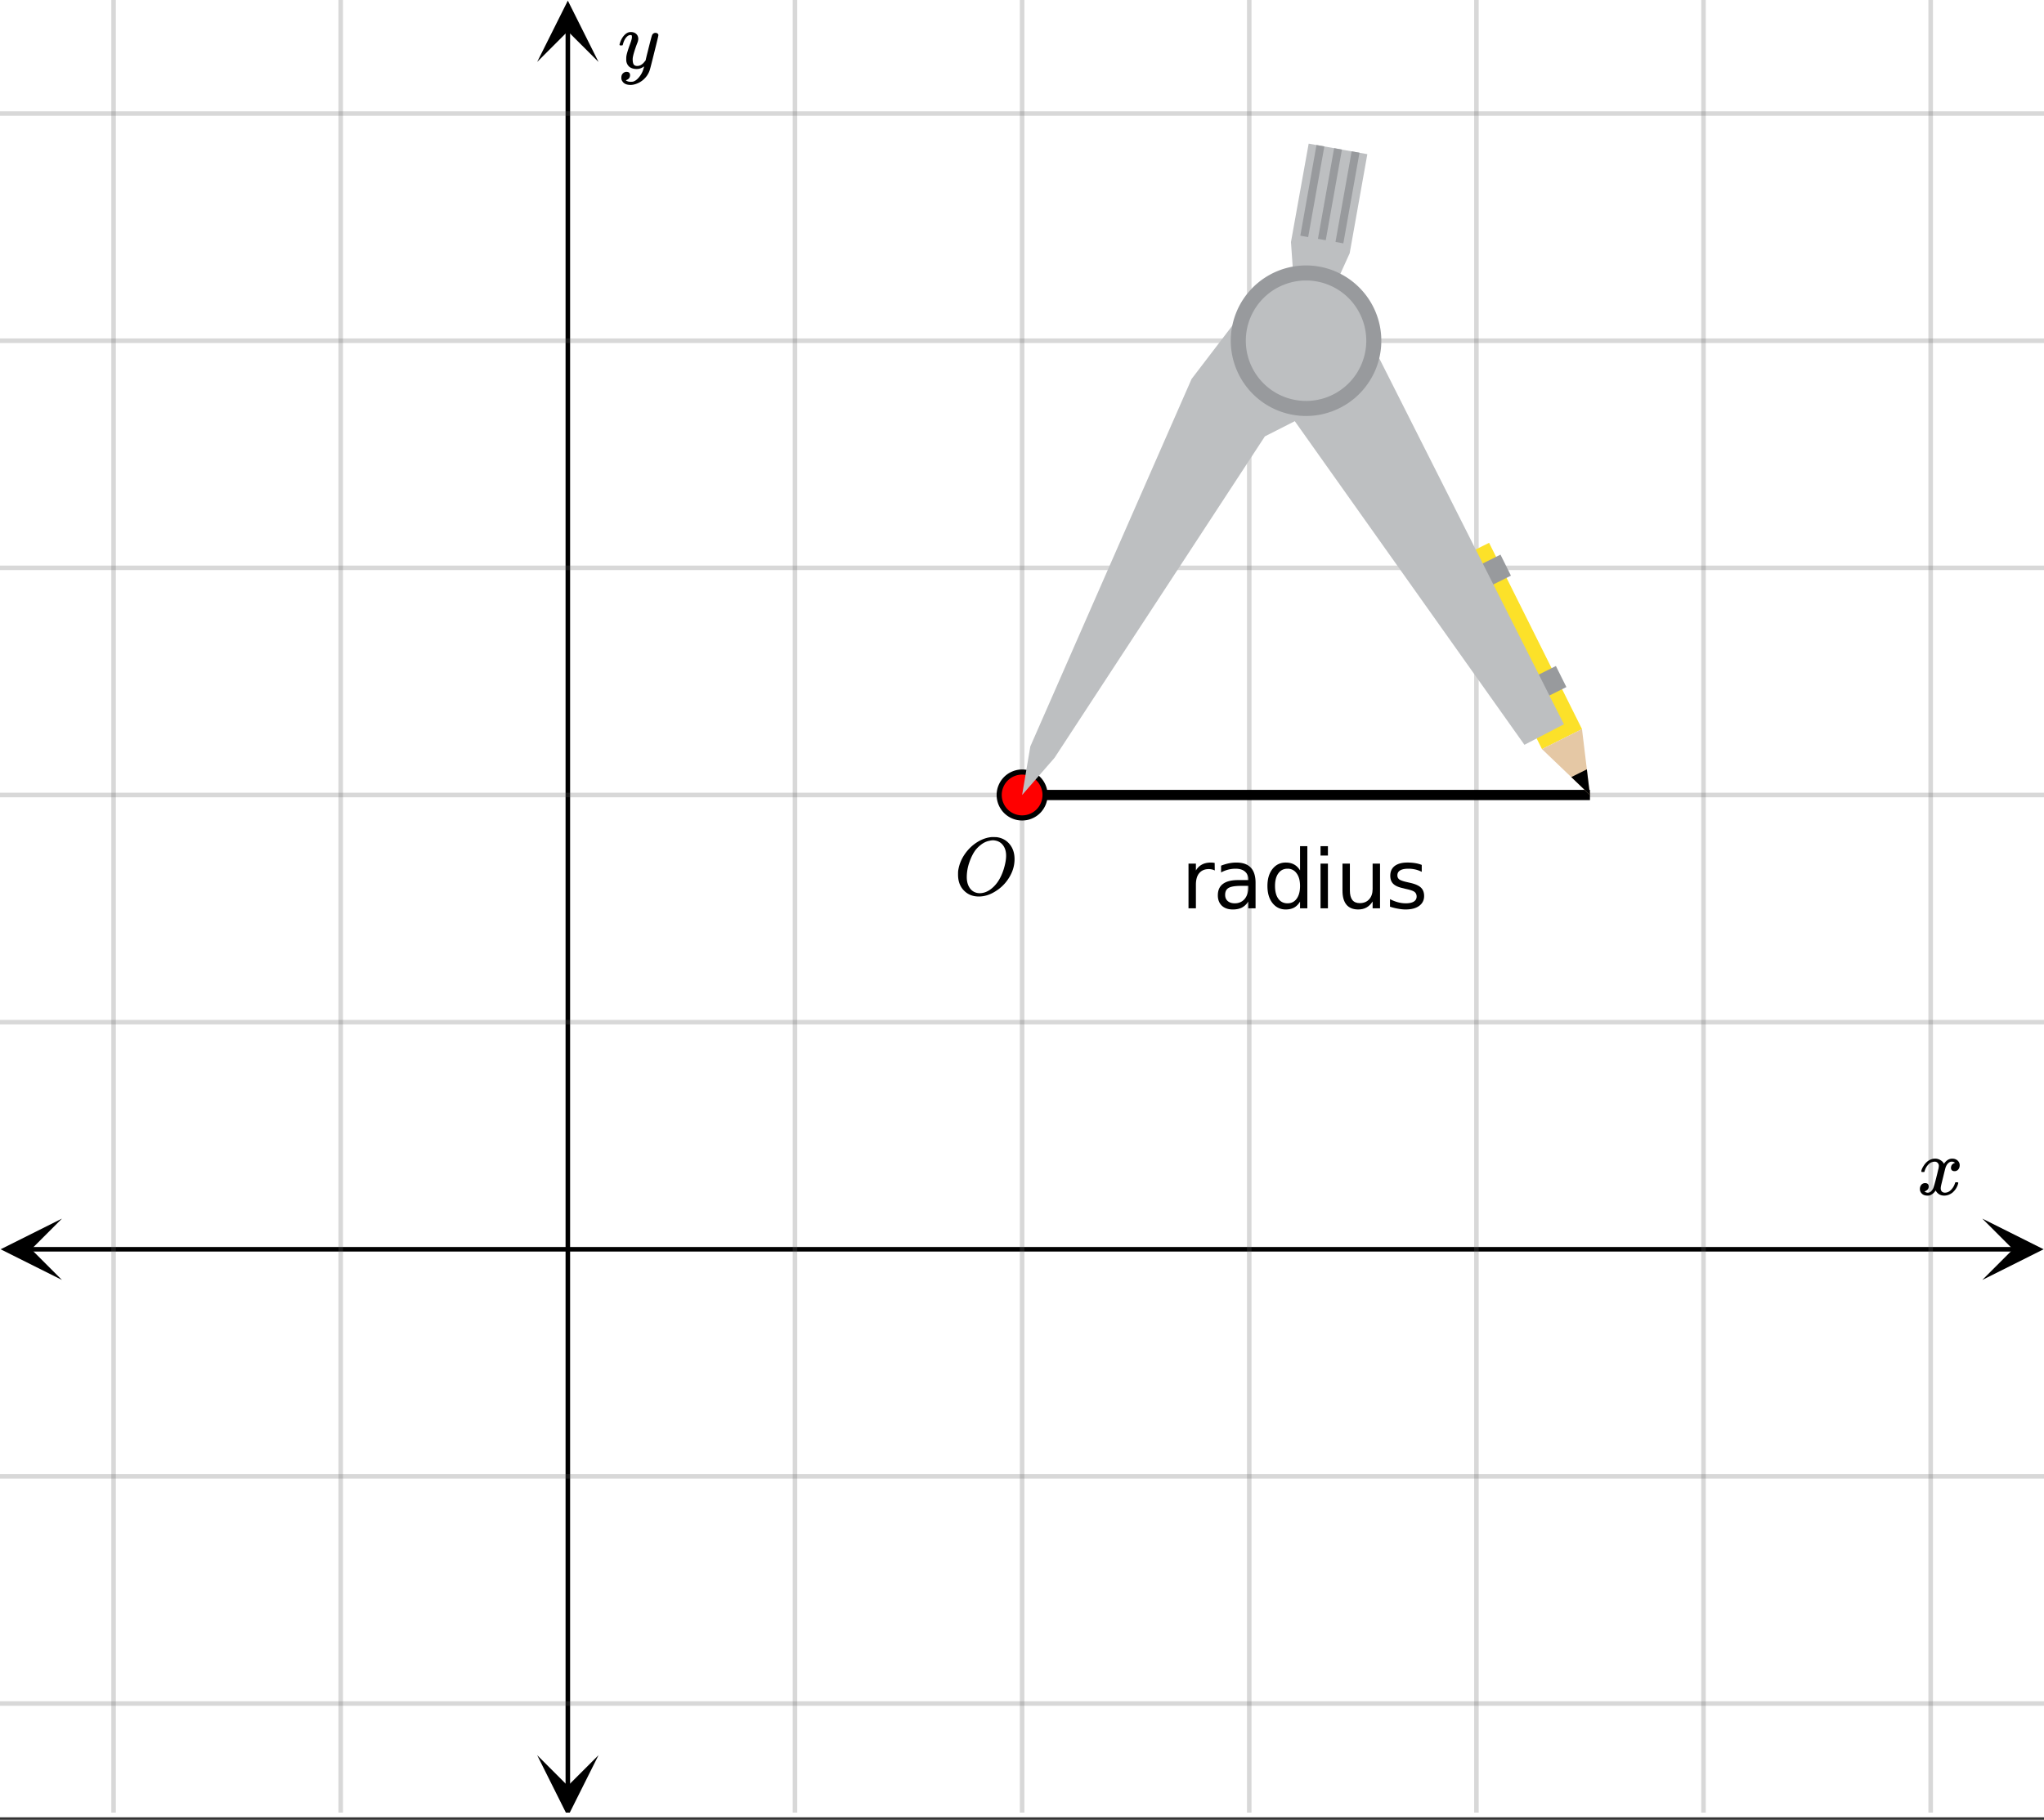 <svg xmlns="http://www.w3.org/2000/svg" xmlns:xlink="http://www.w3.org/1999/xlink" width="449.28" height="400" viewBox="0 0 336.96 300"><rect x="0" y="0" width="336.96" height="300" fill="#333333" stroke="none"/><defs><symbol overflow="visible" id="h"><path d="M6.188-9.5h.234c.344 0 .555.008.64.016.883.125 1.594.515 2.125 1.171.532.649.797 1.465.797 2.454 0 1.21-.39 2.359-1.171 3.453A6.656 6.656 0 0 1 6.937-.625C6-.008 5.051.297 4.095.297c-.961 0-1.758-.305-2.39-.922C1.015-1.289.671-2.18.671-3.297c0-.312.004-.508.015-.594.165-1.238.688-2.375 1.563-3.406.25-.289.52-.562.813-.812 1-.82 2.039-1.286 3.124-1.391zm2.406 3.078c0-.676-.156-1.234-.469-1.672a1.976 1.976 0 0 0-1.281-.828 1.743 1.743 0 0 0-.422-.047c-.188 0-.356.024-.5.063-.563.094-1.09.344-1.578.75-.211.156-.461.402-.75.734-.406.531-.758 1.215-1.047 2.047a7.418 7.418 0 0 0-.438 2.469c0 .648.13 1.195.391 1.64.258.45.617.75 1.078.907a2.1 2.1 0 0 0 .656.109c.551 0 1.094-.172 1.625-.516 1.063-.707 1.844-1.859 2.344-3.453.258-.851.39-1.586.39-2.203zm0 0"/></symbol><symbol overflow="visible" id="i"><path d="M.781-3.75C.727-3.8.703-3.848.703-3.89c.031-.25.172-.563.422-.938.414-.633.941-1.004 1.578-1.11.133-.007.235-.015.297-.015.313 0 .598.086.86.25.269.156.46.355.578.594.113-.157.187-.25.218-.282.332-.375.711-.562 1.14-.562.364 0 .661.105.891.312.227.211.344.465.344.766 0 .281-.078.516-.234.703a.776.776 0 0 1-.625.281.64.64 0 0 1-.422-.14.521.521 0 0 1-.156-.39c0-.415.222-.696.672-.845a.58.58 0 0 0-.141-.093.705.705 0 0 0-.39-.094.91.91 0 0 0-.266.031c-.336.149-.586.445-.75.89-.032.075-.164.579-.39 1.516-.231.93-.356 1.45-.376 1.563a1.827 1.827 0 0 0-.047.406c0 .211.063.383.188.516.125.125.289.187.5.187.383 0 .726-.16 1.031-.484.3-.32.508-.676.625-1.063.02-.082.04-.129.063-.14.03-.02.109-.031.234-.031.164 0 .25.039.25.109 0 .012-.012.058-.031.14-.149.563-.461 1.055-.938 1.47-.43.323-.875.484-1.344.484-.625 0-1.101-.282-1.421-.844-.262.406-.594.68-1 .812-.086.02-.2.032-.344.032-.524 0-.89-.188-1.11-.563a.953.953 0 0 1-.14-.531c0-.27.078-.5.234-.688a.798.798 0 0 1 .625-.28c.395 0 .594.187.594.562 0 .336-.164.574-.484.718a.359.359 0 0 1-.063.047l-.078.031c-.012.012-.024.016-.031.016h-.032c0 .031.063.074.188.125a.817.817 0 0 0 .36.078c.32 0 .597-.203.827-.61.102-.163.282-.75.532-1.75.05-.206.109-.437.171-.687.063-.257.11-.457.141-.593.031-.133.05-.211.063-.235a2.86 2.86 0 0 0 .078-.531.678.678 0 0 0-.188-.5.613.613 0 0 0-.484-.203c-.406 0-.762.156-1.063.469a2.562 2.562 0 0 0-.609 1.078c-.012.074-.031.12-.063.14a.752.752 0 0 1-.218.016zm0 0"/></symbol><symbol overflow="visible" id="j"><path d="M6.234-5.813c.125 0 .227.04.313.11.094.062.14.152.14.266 0 .117-.226 1.058-.671 2.828C5.578-.836 5.328.133 5.266.312a3.459 3.459 0 0 1-.688 1.22 3.641 3.641 0 0 1-1.11.874c-.491.239-.945.36-1.359.36-.687 0-1.152-.22-1.39-.657-.094-.125-.14-.304-.14-.53 0-.306.085-.544.265-.72.187-.168.379-.25.578-.25.394 0 .594.188.594.563 0 .332-.157.578-.47.734a.298.298 0 0 1-.062.032.295.295 0 0 0-.078.03c-.011.009-.023.016-.031.016L1.328 2c.031.05.129.11.297.172.133.05.273.078.422.078h.11c.155 0 .273-.012.359-.031.332-.094.648-.324.953-.688A3.69 3.69 0 0 0 4.188.25c.093-.3.14-.477.14-.531 0-.008-.012-.004-.031.015a.358.358 0 0 1-.078.047c-.336.239-.703.36-1.11.36-.46 0-.84-.106-1.14-.313-.293-.219-.48-.531-.563-.937a2.932 2.932 0 0 1-.015-.407c0-.218.007-.382.03-.5.063-.394.266-1.054.61-1.984.196-.531.297-.898.297-1.11a.838.838 0 0 0-.031-.265c-.024-.05-.074-.078-.156-.078h-.063c-.21 0-.406.094-.594.281-.293.293-.511.727-.656 1.297 0 .012-.008.027-.015.047a.188.188 0 0 1-.032.047l-.015.015c-.012.012-.028.016-.047.016h-.36C.305-3.8.281-3.836.281-3.86a.97.97 0 0 1 .047-.203c.188-.625.469-1.113.844-1.468.3-.282.617-.422.953-.422.383 0 .688.105.906.312.227.2.344.485.344.86-.023.168-.04.261-.047.281 0 .055-.07.246-.203.578-.367 1-.586 1.735-.656 2.203a1.857 1.857 0 0 0-.016.297c0 .344.05.61.156.797.114.18.313.266.594.266.207 0 .406-.051.594-.157a1.84 1.84 0 0 0 .422-.328c.093-.101.21-.242.36-.422a32.833 32.833 0 0 1 .25-1.063c.093-.35.175-.687.25-1 .343-1.35.534-2.062.577-2.124a.592.592 0 0 1 .578-.36zm0 0"/></symbol><symbol overflow="visible" id="k"><path d="M5.547-6.234a1.38 1.38 0 0 0-.453-.172 2.203 2.203 0 0 0-.532-.063c-.68 0-1.203.227-1.578.672-.367.438-.546 1.074-.546 1.906V0h-1.22v-7.375h1.22v1.14a2.469 2.469 0 0 1 1-.984c.406-.218.898-.328 1.484-.328.082 0 .176.008.281.016.102.011.211.027.328.047zm0 0"/></symbol><symbol overflow="visible" id="l"><path d="M4.625-3.703c-.98 0-1.664.117-2.047.344-.375.218-.562.601-.562 1.14 0 .43.14.766.421 1.016.29.25.676.375 1.157.375.676 0 1.219-.235 1.625-.703.406-.477.61-1.114.61-1.907v-.265zm2.406-.5V0H5.828v-1.125a2.75 2.75 0 0 1-1.047 1c-.406.207-.906.313-1.5.313-.761 0-1.367-.208-1.812-.625C1.03-.863.812-1.43.812-2.141c0-.832.274-1.457.829-1.875.55-.425 1.379-.64 2.484-.64h1.703v-.125c0-.551-.183-.977-.547-1.282-.367-.312-.883-.468-1.547-.468-.43 0-.84.054-1.234.156a5.593 5.593 0 0 0-1.156.453v-1.11a7.834 7.834 0 0 1 1.297-.39c.414-.082.82-.125 1.218-.125 1.063 0 1.852.277 2.375.828.532.555.797 1.39.797 2.516zm0 0"/></symbol><symbol overflow="visible" id="m"><path d="M6.125-6.25v-4h1.203V0H6.125v-1.11c-.262.438-.586.766-.969.985-.386.207-.851.313-1.39.313-.899 0-1.625-.352-2.188-1.063C1.023-1.582.75-2.52.75-3.688c0-1.156.273-2.085.828-2.796.563-.707 1.29-1.063 2.188-1.063.539 0 1.004.11 1.39.328.383.211.707.532.969.969zM2-3.687c0 .898.18 1.601.547 2.109.363.5.867.75 1.515.75.633 0 1.133-.25 1.5-.75.375-.508.563-1.211.563-2.11 0-.882-.188-1.578-.563-2.078a1.757 1.757 0 0 0-1.5-.765c-.648 0-1.152.258-1.515.765C2.18-5.266 2-4.57 2-3.687zm0 0"/></symbol><symbol overflow="visible" id="n"><path d="M1.266-7.375h1.218V0H1.266zm0-2.875h1.218v1.547H1.266zm0 0"/></symbol><symbol overflow="visible" id="o"><path d="M1.14-2.906v-4.469h1.22v4.422c0 .7.132 1.226.406 1.578.27.344.675.516 1.218.516.657 0 1.172-.207 1.547-.625.383-.414.578-.985.578-1.704v-4.187h1.22V0h-1.22v-1.125c-.293.45-.636.781-1.03 1-.388.207-.837.313-1.345.313-.843 0-1.492-.258-1.937-.782-.438-.531-.656-1.3-.656-2.312zm3.048-4.64zm0 0"/></symbol><symbol overflow="visible" id="p"><path d="M5.969-7.156v1.14a4.708 4.708 0 0 0-1.063-.39 5.208 5.208 0 0 0-1.14-.125c-.606 0-1.059.093-1.36.281-.304.18-.453.45-.453.813 0 .28.102.507.313.671.218.157.656.309 1.312.454l.406.093c.864.188 1.473.45 1.829.782.363.335.546.804.546 1.406 0 .687-.273 1.23-.812 1.625-.543.398-1.29.594-2.234.594-.399 0-.81-.043-1.235-.126-.43-.07-.875-.18-1.344-.328v-1.25c.446.23.883.403 1.313.516.437.117.867.172 1.297.172.57 0 1.008-.094 1.312-.281.313-.196.469-.473.469-.829 0-.332-.117-.585-.344-.765-.218-.176-.703-.344-1.453-.5l-.422-.11c-.75-.156-1.293-.394-1.625-.718-.336-.32-.5-.77-.5-1.344 0-.695.242-1.234.735-1.61.5-.374 1.195-.562 2.093-.562.446 0 .868.031 1.266.094.395.062.758.164 1.094.297zm0 0"/></symbol><clipPath id="a"><path d="M0 0h336.96v299.555H0zm0 0"/></clipPath><clipPath id="b"><path d="M.102 200.89H11V211H.102zm0 0"/></clipPath><clipPath id="c"><path d="M326.79 200.89h10.17V211h-10.17zm0 0"/></clipPath><clipPath id="d"><path d="M18 0h301v298.809H18zm0 0"/></clipPath><clipPath id="e"><path d="M88.555 289H99v9.809H88.555zm0 0"/></clipPath><clipPath id="f"><path d="M88.555 0H99v10.21H88.555zm0 0"/></clipPath><clipPath id="g"><path d="M0 18h336.96v264H0zm0 0"/></clipPath></defs><g clip-path="url(#a)" fill="#fff"><path d="M0 0h337v299.555H0zm0 0"/><path d="M0 0h337v299.555H0zm0 0"/></g><path d="M5.055 205.945h326.89" fill="none" stroke="#000" stroke-width=".749"/><g clip-path="url(#b)"><path d="M10.21 200.89L.103 205.946 10.21 211l-5.055-5.055zm0 0"/></g><g clip-path="url(#c)"><path d="M326.79 200.89l10.108 5.055L326.79 211l5.055-5.055zm0 0"/></g><g clip-path="url(#d)"><path d="M131.055 0v299.555M168.5 0v299.555M205.945 0v299.555M243.391 0v299.555M280.832 0v299.555M318.277 0v299.555M56.168 0v299.555M18.723 0v299.555" fill="none" stroke-linecap="round" stroke-linejoin="round" stroke="#666" stroke-opacity=".251" stroke-width=".749"/></g><path d="M93.61 294.5V5.055" fill="none" stroke="#000" stroke-width=".749"/><g clip-path="url(#e)"><path d="M88.555 289.344l5.054 10.11 5.059-10.11-5.059 5.054zm0 0"/></g><g clip-path="url(#f)"><path d="M88.555 10.21L93.609.103l5.059 10.109-5.059-5.055zm0 0"/></g><g clip-path="url(#g)"><path d="M0 168.5h337M0 131.055h337M0 93.609h337M0 56.168h337M0 18.723h337M0 243.39h337M0 280.832h337" fill="none" stroke-linecap="round" stroke-linejoin="round" stroke="#666" stroke-opacity=".251" stroke-width=".749"/></g><path d="M169.996 122.816l26.211-60.66M196.207 62.156l8.988-11.23M205.195 50.926l10.485 5.242M215.68 56.168l5.242 9.734M220.922 65.902l-12.73 5.993M208.191 71.895l-34.449 53.168M173.742 125.063l-5.242 5.992M168.5 131.055l1.496-8.239M213.434 47.18l-.75-7.489M212.684 39.691l2.996-15.726M215.68 23.965l9.734 1.496M225.414 25.46l-2.992 16.477M222.422 41.938l-2.25 5.242M220.172 47.18l-4.492 8.988M215.68 56.168l-2.246-8.988M218.676 23.965L215.68 38.94M214.184 38.941l2.996-14.976M220.922 24.715l-2.246 14.976M217.18 39.691l2.992-14.976M223.168 24.715l.75.746M223.918 25.46l-2.246 14.981M221.672 40.441l-1.5-.75M220.172 39.691l2.996-14.976M260.613 119.82l-6.738 3.746M253.875 123.566l-14.98-30.703M238.895 92.863l6.742-3.746M245.637 89.117l14.976 30.703M262.11 131.055l-8.235-7.489M253.875 123.566l6.738-3.746M260.613 119.82l1.496 11.235M262.11 131.055l-2.993-2.996M259.117 128.059l2.246-1.496M261.363 126.563l.746 4.492M249.379 95.11l-4.492 2.245M244.887 97.355l-2.246-3.746M242.64 93.61l4.493-2.247M247.133 91.363l2.246 3.746M258.367 113.082l-4.492 2.246M253.875 115.328l-1.5-2.996M252.375 112.332l4.492-2.246M256.867 110.086l1.5 2.996M223.168 51.672l34.45 67.402M257.617 119.074l-5.992 3.742M251.625 122.816l-41.938-58.41M209.688 64.406l5.992-8.238M215.68 56.168l7.488-4.496" fill="red"/><path d="M168.5 131.055h93.61" fill="none" stroke-width="1.685" stroke="#000"/><path d="M172.281 131.055a3.81 3.81 0 0 1-1.105 2.676 3.734 3.734 0 0 1-1.23.82 3.74 3.74 0 0 1-1.446.285 3.773 3.773 0 0 1-2.676-1.106 3.81 3.81 0 0 1-1.105-2.675c0-.5.094-.985.289-1.446a3.758 3.758 0 0 1 2.043-2.047 3.777 3.777 0 0 1 4.941 2.047c.196.461.29.946.29 1.446zm0 0" fill="red" stroke-width=".843" stroke="#000"/><path d="M168.5 131.055l1.352-8.004 26.582-60.574 9.086-11.895 9.785 5.586 5.367 9.594-12.152 6.175-34.68 52.997zm0 0M215.305 56.168l-1.996-9.277-.489-6.989 2.918-16.222 9.672 1.734-2.91 16.336-2.387 5.262zm0 0" fill="#bdbfc1"/><path d="M214.36 38.852l2.667-14.946 1.297.23-2.668 14.95zm0 0M217.266 39.371l2.668-14.945 1.285.234-2.664 14.942zm0 0M220.16 39.887l2.664-14.938 1.293.227-2.664 14.941zm0 0" fill="#989a9d"/><path d="M245.48 89.484l15.317 30.707-6.598 3.297-15.312-30.722zm0 0" fill="#fce129"/><path d="M260.797 120.191l1.312 10.864-7.91-7.567zm0 0" fill="#e5c8a5"/><path d="M261.598 126.824l.511 4.23-3.078-2.949zm0 0"/><path d="M247.36 91.434l1.722 3.464-4.195 2.094-1.899-3.379zm0 0M256.496 109.793l1.727 3.469-4.2 2.093-1.894-3.378zm0 0" fill="#989a9d"/><path d="M215.305 56.168l8.152-4.86 34.363 68.09-6.511 3.383-41.434-58.39zm0 0" fill="#bdbfc1"/><path d="M227.715 56.168a12.323 12.323 0 0 1-2.094 6.89c-.453.68-.965 1.305-1.543 1.883a12.497 12.497 0 0 1-1.879 1.543 12.5 12.5 0 0 1-4.473 1.852c-.8.16-1.605.238-2.421.238a12.323 12.323 0 0 1-4.746-.945 12.19 12.19 0 0 1-2.149-1.145c-.676-.453-1.3-.968-1.879-1.543a12.528 12.528 0 0 1-1.543-1.882 12.02 12.02 0 0 1-1.144-2.145c-.313-.75-.551-1.527-.707-2.328a12.259 12.259 0 0 1-.239-2.418c0-.816.079-1.621.239-2.422.156-.8.394-1.574.707-2.328a12.02 12.02 0 0 1 1.144-2.145 12.497 12.497 0 0 1 3.422-3.421 12.471 12.471 0 0 1 4.477-1.856 12.56 12.56 0 0 1 2.418-.238 12.6 12.6 0 0 1 2.422.238 12.436 12.436 0 0 1 9.75 9.75c.156.8.238 1.606.238 2.422zm0 0" fill="#989a9d"/><path d="M225.234 56.168c0 .652-.062 1.297-.191 1.937a10.012 10.012 0 0 1-1.484 3.579 9.876 9.876 0 0 1-2.739 2.738 9.913 9.913 0 0 1-1.715.918 9.667 9.667 0 0 1-1.863.562 9.786 9.786 0 0 1-1.937.192 9.786 9.786 0 0 1-1.938-.192 9.714 9.714 0 0 1-1.86-.562 9.918 9.918 0 0 1-5.375-5.375 10.012 10.012 0 0 1-.566-1.86 10.084 10.084 0 0 1 0-3.875 9.961 9.961 0 0 1 4.223-6.32 9.79 9.79 0 0 1 1.719-.914 9.725 9.725 0 0 1 1.86-.566 9.786 9.786 0 0 1 1.937-.192c.652 0 1.297.063 1.937.192.64.125 1.262.316 1.863.566a9.894 9.894 0 0 1 3.22 2.149c.46.46.874.964 1.234 1.507a9.961 9.961 0 0 1 1.676 5.516zm0 0" fill="#bdbfc1"/><use xlink:href="#h" x="157.267" y="147.494"/><use xlink:href="#i" x="316.031" y="196.958"/><use xlink:href="#j" x="101.849" y="11.233"/><use xlink:href="#k" x="194.711" y="149.74"/><use xlink:href="#l" x="199.953" y="149.74"/><use xlink:href="#m" x="208.191" y="149.74"/><use xlink:href="#n" x="216.429" y="149.74"/><use xlink:href="#o" x="220.173" y="149.74"/><use xlink:href="#p" x="228.411" y="149.74"/></svg>